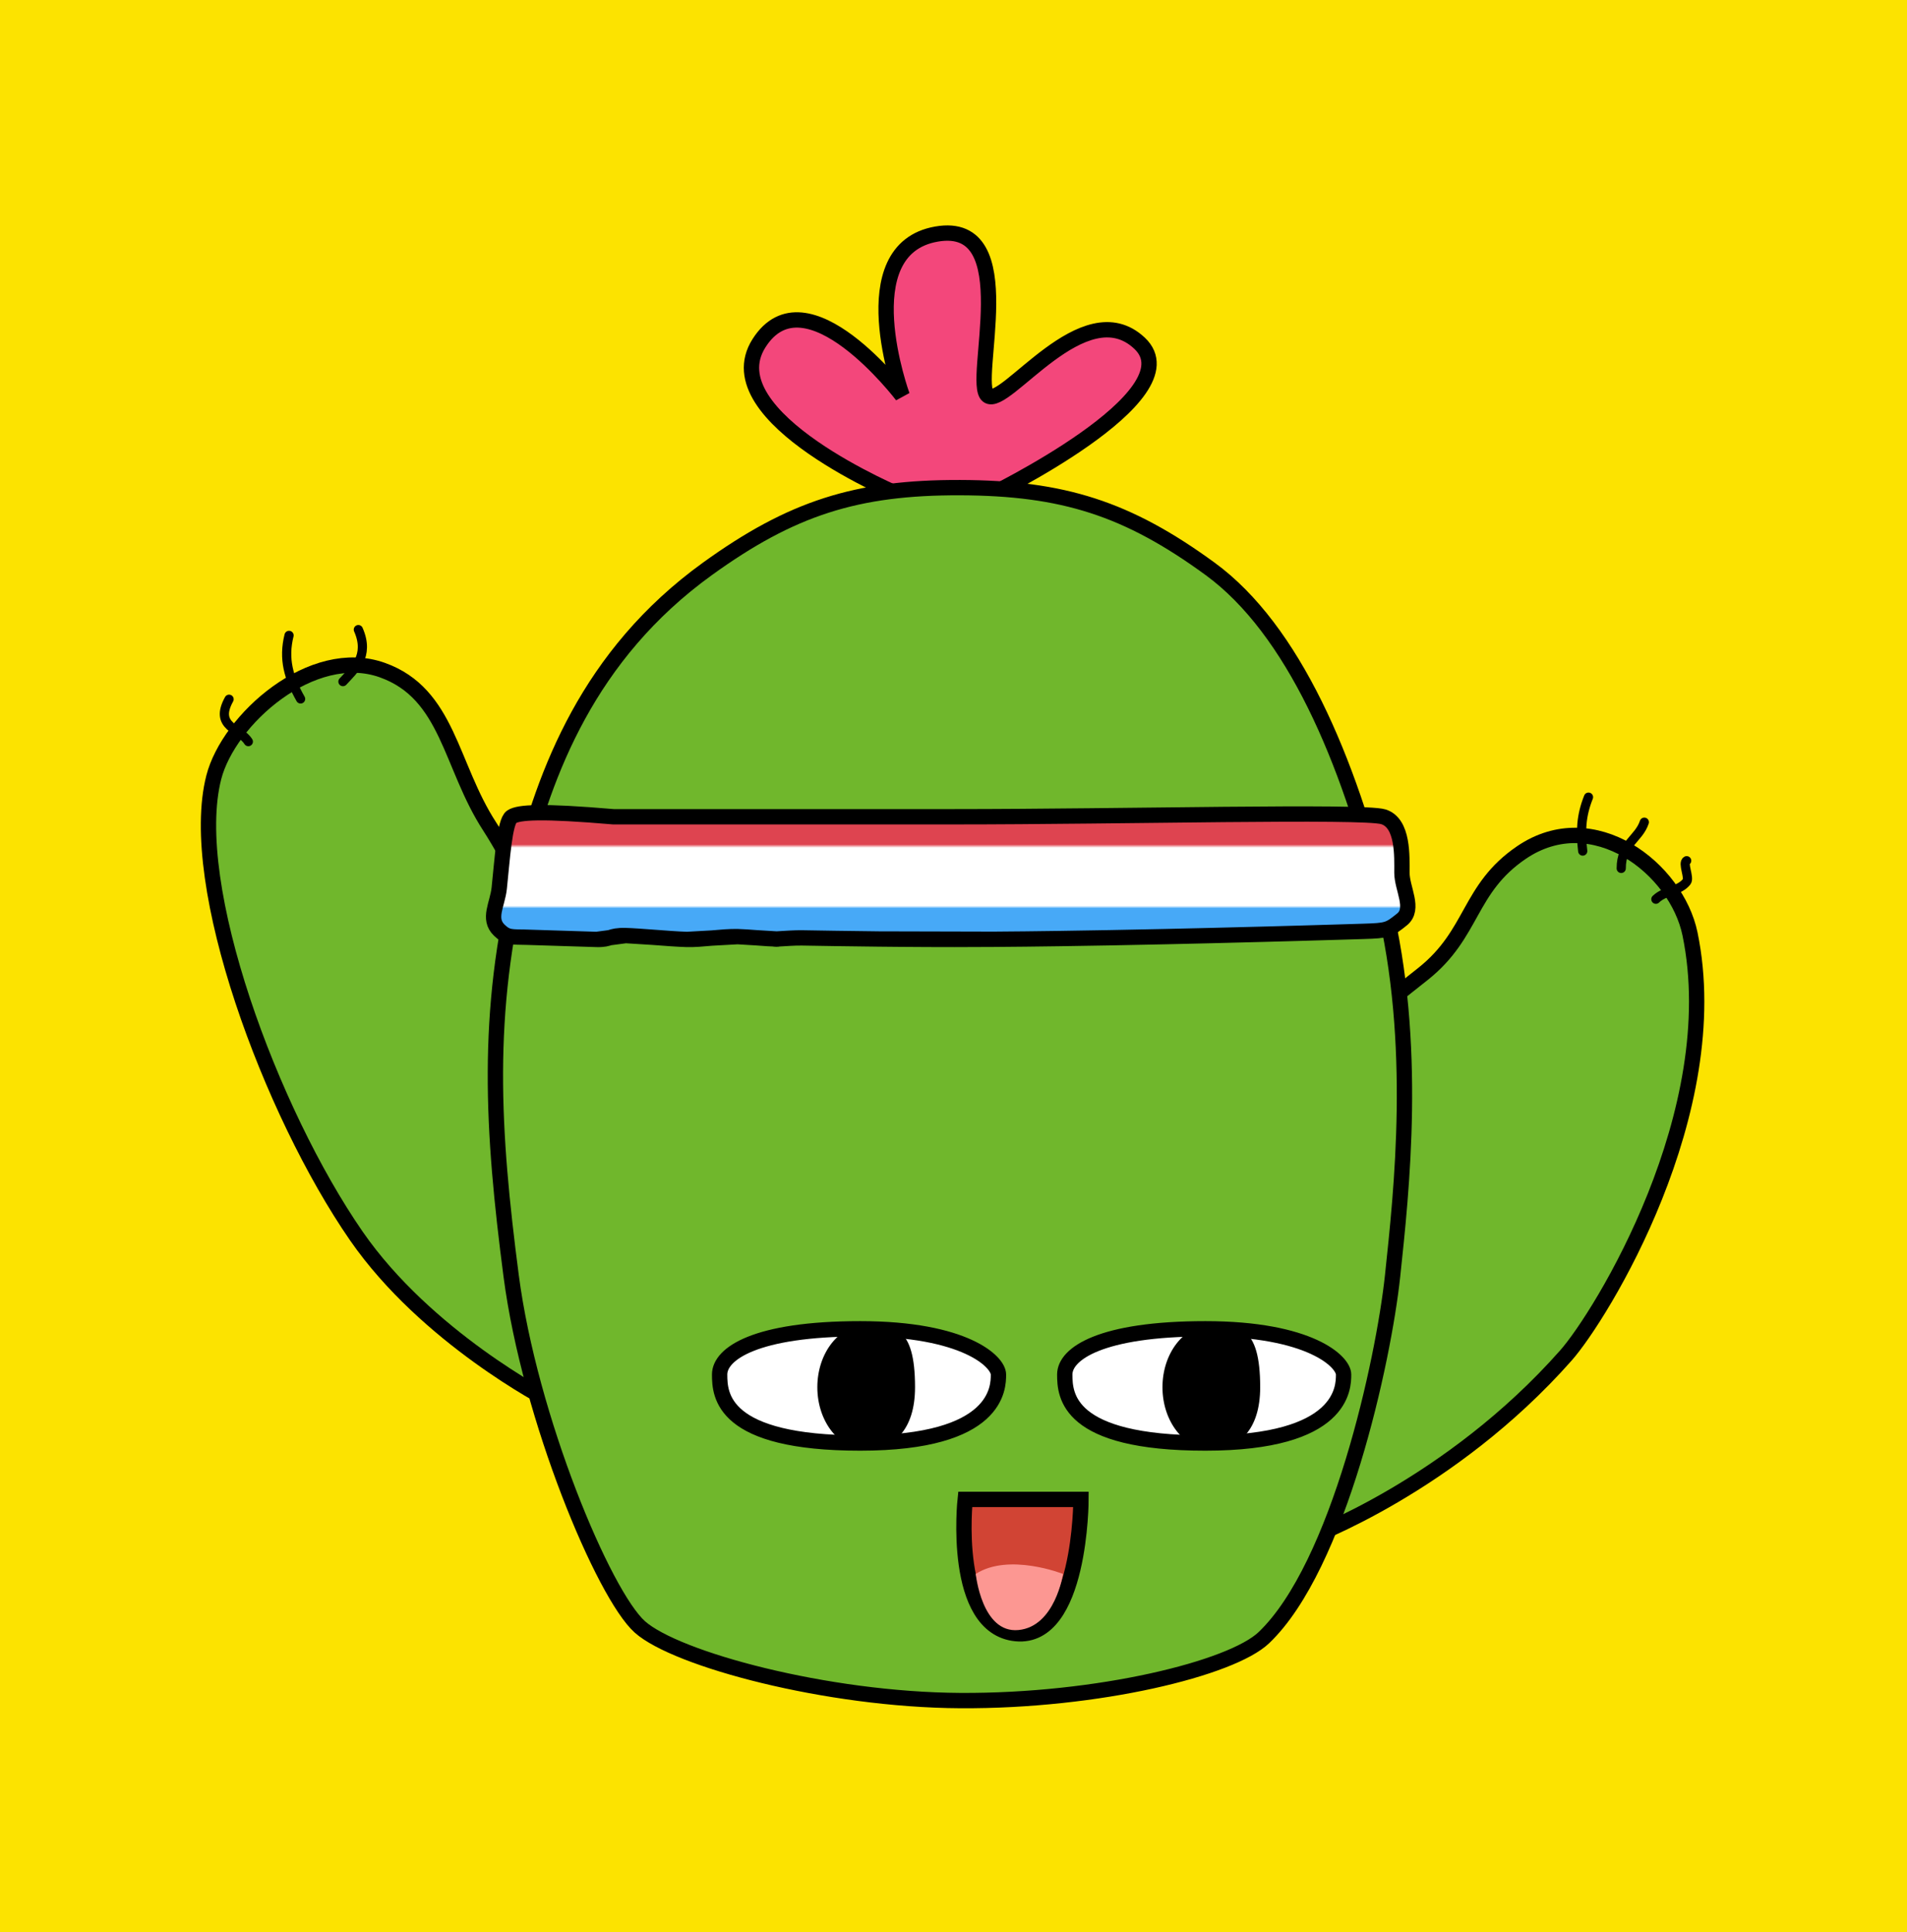 <svg width="622" height="630" viewBox="0 0 622 630" fill="none" xmlns="http://www.w3.org/2000/svg">
<rect width="622" height="630" fill="#FCE300"/>
<path d="M116.219 403C139.075 436.043 178.719 456.5 178.719 456.5V304.5C178.719 304.5 166.838 280.441 159.719 269.5C146.788 249.625 146.263 226.202 124.719 218.5C101.855 210.325 74.567 234.548 69.719 253.5C60.766 288.5 88.343 362.698 116.219 403Z" fill="#70B72C"/>
<path d="M449.719 329L426.719 501.5C426.719 501.5 473.029 484.605 510.719 442C522.219 429 563.219 362.5 551.219 304.5C546.825 283.259 519.719 262 496.219 278C478.823 289.844 480.675 304.38 464.219 317.5C456.639 323.543 449.719 329 449.719 329Z" fill="#70B72C"/>
<path d="M116.219 403C139.075 436.043 178.719 456.5 178.719 456.5V304.5C178.719 304.5 166.838 280.441 159.719 269.5C146.788 249.625 146.263 226.202 124.719 218.5C101.855 210.325 74.567 234.548 69.719 253.5C60.766 288.5 88.343 362.698 116.219 403Z" stroke="black" stroke-width="5"/>
<path d="M449.719 329L426.719 501.5C426.719 501.5 473.029 484.605 510.719 442C522.219 429 563.219 362.5 551.219 304.5C546.825 283.259 519.719 262 496.219 278C478.823 289.844 480.675 304.38 464.219 317.5C456.639 323.543 449.719 329 449.719 329Z" stroke="black" stroke-width="5"/>
<path d="M322.176 161.769H294.277C294.277 161.769 232.202 136.137 247.546 111.928C262.891 87.72 294.277 129.017 294.277 129.017C294.277 129.017 276.84 81.312 305.437 76.328C334.033 71.344 316.597 124.745 322.176 129.017C327.756 133.289 353.563 94.84 371.697 111.928C389.831 129.017 322.176 161.769 322.176 161.769Z" fill="#F3477B" stroke="black" stroke-width="5"/>
<path d="M166.719 416.002C172.776 462.449 196.915 520.001 208.719 530.501C220.524 541.001 269.523 554.259 313.219 554.502C358.26 554.752 401.719 544.009 412.219 534.001C436.719 510.65 451.305 443.502 454.219 416.002C457.133 388.501 462.531 340.283 451.219 294.002C439.877 247.595 421.749 205.237 394.719 185.502C367.689 165.766 346.687 159.121 313.219 159.002C279.38 158.881 258.157 165.695 230.719 185.502C191.763 213.623 177.7 252.001 169.719 284.001C158.191 330.23 160.559 368.757 166.719 416.002Z" fill="#70B72C" stroke="black" stroke-width="5"/>
<path d="M516.23 277.507C515.453 271.001 515.727 265.894 518.114 259.926" stroke="black" stroke-width="3" stroke-linecap="round"/>
<path d="M528.787 283.16C528.787 275.001 534.471 273.644 536.322 268.09" stroke="black" stroke-width="3" stroke-linecap="round"/>
<path d="M540.09 293.207C543.034 290.349 547.604 290.668 550.136 287.502C551.17 286.21 548.674 281.38 550.136 280.648" stroke="black" stroke-width="3" stroke-linecap="round"/>
<path d="M98.045 227.901C94.139 221.027 92.361 214.847 94.278 207.18" stroke="black" stroke-width="3" stroke-linecap="round"/>
<path d="M111.857 222.25C115.323 218.47 120.719 213.999 116.881 205.297" stroke="black" stroke-width="3" stroke-linecap="round"/>
<path d="M80.998 241.814C78.321 237.481 69.719 237 74.719 228" stroke="black" stroke-width="3" stroke-linecap="round"/>
<path d="M331.43 532.681C310.28 530.678 314.812 488.91 314.812 488.91H352.58C352.58 488.91 352.58 534.683 331.43 532.681Z" fill="#D14434" stroke="black" stroke-width="5"/>
<path d="M346.724 513.212C346.724 513.212 329.064 506.231 318.258 513.212C318.258 513.212 320.206 532.649 332.187 531.503C344.167 530.357 346.724 513.212 346.724 513.212Z" fill="#FC9792"/>
<path d="M280.578 433.277C246.378 433.277 234.719 441.424 234.719 448.175C234.719 454.927 235.496 470.522 280.578 470.522C325.661 470.522 325.661 452.327 325.661 448.175C325.661 444.023 314.779 433.277 280.578 433.277Z" fill="white" stroke="black" stroke-width="5"/>
<path d="M298.456 452.329C298.456 466.364 291.322 472.602 282.522 472.602C273.722 472.602 266.588 463.526 266.588 452.329C266.588 441.132 273.722 432.055 282.522 432.055C291.322 432.055 298.456 432.055 298.456 452.329Z" fill="black"/>
<path d="M393.151 433.277C358.95 433.277 347.291 441.424 347.291 448.175C347.291 454.927 348.068 470.522 393.151 470.522C438.233 470.522 438.233 452.327 438.233 448.175C438.233 444.023 427.351 433.277 393.151 433.277Z" fill="white" stroke="black" stroke-width="5"/>
<path d="M411.029 452.329C411.029 466.364 403.895 472.602 395.094 472.602C386.294 472.602 379.16 463.526 379.16 452.329C379.16 441.132 386.294 432.055 395.094 432.055C403.895 432.055 411.029 432.055 411.029 452.329Z" fill="black"/>
<path d="M162.835 289.61C163.841 280.156 164.583 267.819 166.889 266.319C169.194 264.819 176.583 264.319 200.083 266.319H311.314C366.132 266.319 444.583 264.319 451.178 266.319C457.772 268.319 457.259 279.319 457.259 284.547C457.259 289.775 461.583 296.357 457.259 299.819C452.934 303.281 452.542 303.441 444.583 303.688C442.068 303.766 439.229 303.852 436.113 303.945C432.767 304.045 429.103 304.152 425.176 304.264C421.224 304.376 417.007 304.493 412.583 304.611C406.977 304.761 401.038 304.913 394.888 305.062C390.042 305.179 385.064 305.295 380.013 305.405C374.105 305.534 368.097 305.655 362.083 305.766C356.564 305.867 351.04 305.958 345.583 306.036C341.854 306.09 338.156 306.137 334.513 306.177C330.978 306.215 327.494 306.247 324.083 306.27C319.691 306.301 315.42 306.318 311.314 306.319C305.673 306.321 299.725 306.294 293.583 306.243C291.276 306.224 288.94 306.202 286.583 306.177C281.983 306.127 277.302 306.066 272.583 305.996C268.932 305.942 265.258 305.882 261.583 305.817C259.281 305.777 256.193 306.013 253.308 306.177C251.58 306.142 249.134 305.958 246.716 305.777L240.583 305.405L232.333 305.862L232.205 305.869C229.344 306.125 226.512 306.377 224.083 306.319C221.254 306.251 216.976 305.919 212.894 305.612L204.083 305.062L198.884 305.75C197.866 306.077 196.845 306.383 194.583 306.319C190.633 306.208 175.447 305.712 172.083 305.612C166.831 305.446 165.506 305.877 162.835 303.281C159.005 299.561 162.269 294.919 162.835 289.61Z" fill="url(#paint0_linear_232_16)"/>
<path d="M172.083 305.612C166.831 305.446 165.506 305.877 162.835 303.281C159.005 299.561 162.269 294.919 162.835 289.61C163.841 280.156 164.583 267.819 166.889 266.319C169.194 264.819 176.583 264.319 200.083 266.319C210.583 266.319 288.192 266.319 311.314 266.319C366.132 266.319 444.583 264.319 451.178 266.319C457.772 268.319 457.259 279.319 457.259 284.547C457.259 289.775 461.583 296.357 457.259 299.819C452.934 303.281 452.542 303.441 444.583 303.688M172.083 305.612C175.52 305.72 166.923 305.459 172.083 305.612ZM172.083 305.612C175.447 305.712 190.633 306.208 194.583 306.319M194.583 306.319C199.393 306.455 198.594 304.918 204.083 305.062M194.583 306.319L204.083 305.062M204.083 305.062C206.26 305.119 209.51 305.357 212.894 305.612M204.083 305.062L212.894 305.612M224.083 306.319C228.968 306.436 235.488 305.295 240.583 305.405M224.083 306.319C221.254 306.251 216.976 305.919 212.894 305.612M224.083 306.319L232.333 305.862L240.583 305.405M240.583 305.405C243.89 305.476 249.953 306.11 253.308 306.177M240.583 305.405L253.308 306.177M261.583 305.817C265.258 305.882 268.932 305.942 272.583 305.996M261.583 305.817L272.583 305.996M261.583 305.817C259.281 305.777 256.193 306.013 253.308 306.177M272.583 305.996C277.302 306.066 281.983 306.127 286.583 306.177M286.583 306.177L324.083 306.27M286.583 306.177C288.94 306.202 291.276 306.224 293.583 306.243C299.725 306.294 305.673 306.321 311.314 306.319C315.42 306.318 319.691 306.301 324.083 306.27M324.083 306.27C327.494 306.247 330.978 306.215 334.513 306.177M334.513 306.177C338.156 306.137 341.854 306.09 345.583 306.036M334.513 306.177L345.583 306.036M345.583 306.036C351.04 305.958 356.564 305.867 362.083 305.766M362.083 305.766C368.097 305.655 374.105 305.534 380.013 305.405M362.083 305.766L380.013 305.405M380.013 305.405C385.064 305.295 390.042 305.179 394.888 305.062M394.888 305.062C401.038 304.913 406.977 304.761 412.583 304.611M394.888 305.062L412.583 304.611M412.583 304.611C417.007 304.493 421.224 304.376 425.176 304.264C429.103 304.152 432.767 304.045 436.113 303.945M436.113 303.945C439.229 303.852 442.068 303.766 444.583 303.688M436.113 303.945L444.583 303.688M253.308 306.177C254.671 306.204 251.591 306.274 253.308 306.177Z" stroke="black" stroke-width="5"/>
<defs>
<linearGradient id="paint0_linear_232_16" x1="310.09" y1="265" x2="310.09" y2="306.328" gradientUnits="userSpaceOnUse">
<stop offset="0.25" stop-color="#DE4450"/>
<stop offset="0.276" stop-color="white"/>
<stop offset="0.734" stop-color="white"/>
<stop offset="0.755" stop-color="#47A9F7"/>
</linearGradient>
</defs>
</svg>

